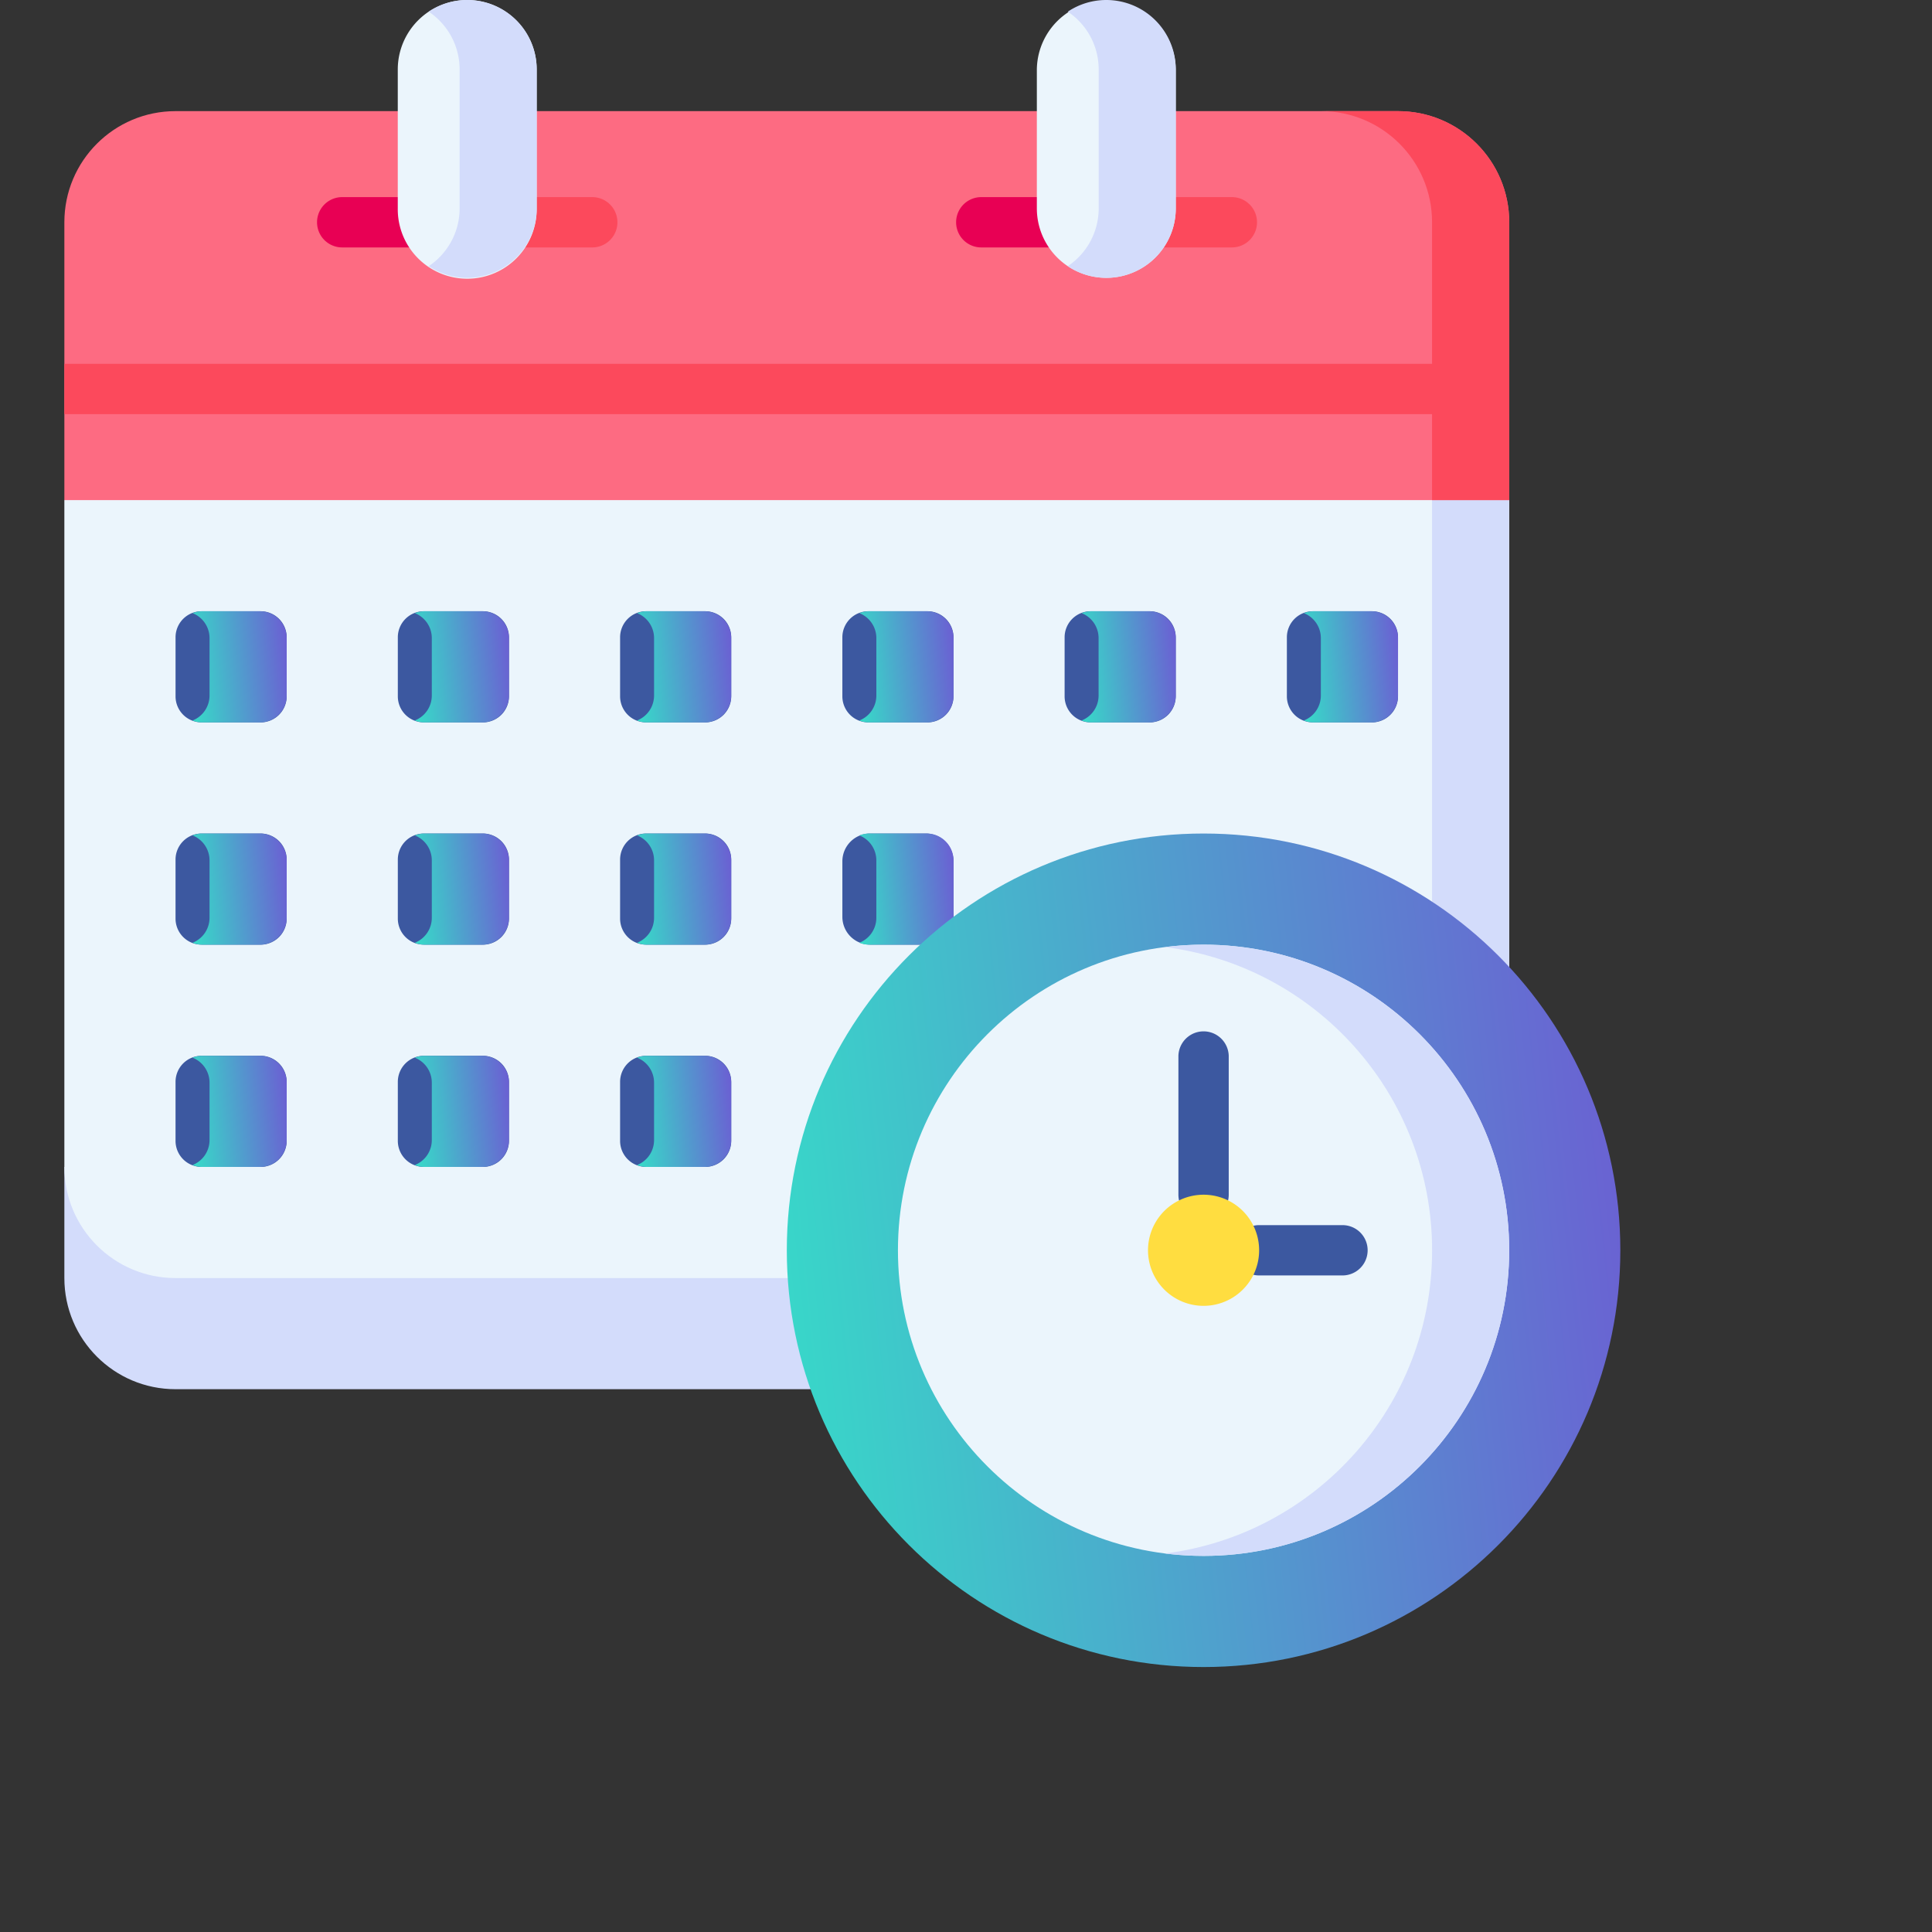 <svg width="175" height="175" fill="none" xmlns="http://www.w3.org/2000/svg"><rect width="100%" height="100%" fill="#333333" stroke="none"/><path d="M73.418 125.833H15.896c-5.56 0-10.066-4.507-10.066-10.066V105.7h77.257l-9.67 20.133Z" fill="#D3DCFB"/><path d="M136.706 45.3v70.466H15.896c-5.56 0-10.066-4.507-10.066-10.066V45.3l70.472-25.167L136.706 45.3Z" fill="#EBF5FC"/><path d="M23.608 65.433H18.26a2.36 2.36 0 0 1-2.359-2.359v-5.348a2.36 2.36 0 0 1 2.36-2.36h5.347a2.36 2.36 0 0 1 2.36 2.36v5.348a2.36 2.36 0 0 1-2.36 2.36ZM43.743 65.433h-5.348a2.36 2.36 0 0 1-2.36-2.36v-5.347a2.36 2.36 0 0 1 2.36-2.36h5.348a2.36 2.36 0 0 1 2.36 2.36v5.348a2.36 2.36 0 0 1-2.36 2.36ZM63.875 65.433h-5.348a2.36 2.36 0 0 1-2.359-2.36v-5.347a2.36 2.36 0 0 1 2.36-2.36h5.347a2.36 2.36 0 0 1 2.36 2.36v5.348a2.36 2.36 0 0 1-2.36 2.36ZM84.01 65.433H78.66a2.36 2.36 0 0 1-2.359-2.36v-5.347a2.36 2.36 0 0 1 2.36-2.36h5.347a2.36 2.36 0 0 1 2.36 2.36v5.348a2.36 2.36 0 0 1-2.36 2.36ZM104.14 65.433h-5.348a2.36 2.36 0 0 1-2.36-2.36v-5.347a2.36 2.36 0 0 1 2.36-2.36h5.348a2.36 2.36 0 0 1 2.359 2.36v5.348a2.36 2.36 0 0 1-2.359 2.36ZM124.272 65.433h-5.348a2.36 2.36 0 0 1-2.359-2.36v-5.347a2.36 2.36 0 0 1 2.359-2.36h5.348a2.36 2.36 0 0 1 2.359 2.36v5.348a2.36 2.36 0 0 1-2.359 2.36ZM23.61 85.566H18.26a2.36 2.36 0 0 1-2.36-2.36V77.86a2.36 2.36 0 0 1 2.36-2.36h5.348a2.36 2.36 0 0 1 2.36 2.36v5.348a2.36 2.36 0 0 1-2.36 2.36ZM43.743 85.566h-5.348a2.36 2.36 0 0 1-2.36-2.36V77.86a2.36 2.36 0 0 1 2.36-2.36h5.348a2.36 2.36 0 0 1 2.36 2.36v5.348a2.36 2.36 0 0 1-2.36 2.36ZM63.875 85.566h-5.348a2.36 2.36 0 0 1-2.359-2.36V77.86a2.36 2.36 0 0 1 2.36-2.36h5.347a2.36 2.36 0 0 1 2.36 2.36v5.348a2.36 2.36 0 0 1-2.36 2.36ZM86.369 85.566v-7.55a2.516 2.516 0 0 0-2.517-2.516h-5.033a2.516 2.516 0 0 0-2.517 2.516v5.034a2.517 2.517 0 0 0 2.517 2.516h7.55ZM23.61 105.7H18.26a2.36 2.36 0 0 1-2.36-2.36v-5.347a2.36 2.36 0 0 1 2.36-2.36h5.348a2.36 2.36 0 0 1 2.36 2.36v5.347a2.36 2.36 0 0 1-2.36 2.36ZM43.743 105.7h-5.348a2.36 2.36 0 0 1-2.36-2.36v-5.347a2.36 2.36 0 0 1 2.36-2.36h5.348a2.36 2.36 0 0 1 2.36 2.36v5.347a2.36 2.36 0 0 1-2.36 2.36ZM63.875 105.7h-5.348a2.36 2.36 0 0 1-2.359-2.36v-5.347a2.36 2.36 0 0 1 2.36-2.36h5.347a2.36 2.36 0 0 1 2.36 2.36v5.347a2.36 2.36 0 0 1-2.36 2.36Z" fill="#3C58A0"/><path d="M124.201 55.367h-5.206a2.43 2.43 0 0 0-.891.17 2.43 2.43 0 0 1 1.539 2.26v5.205a2.43 2.43 0 0 1-1.539 2.26c.277.11.577.171.891.171h5.206a2.431 2.431 0 0 0 2.431-2.43v-5.206a2.432 2.432 0 0 0-2.431-2.43Z" fill="url(#a)"/><path d="M104.067 55.367h-5.205c-.315 0-.615.061-.891.17a2.43 2.43 0 0 1 1.539 2.26v5.205a2.43 2.43 0 0 1-1.54 2.26c.277.11.577.171.892.171h5.205a2.43 2.43 0 0 0 2.431-2.43v-5.206a2.43 2.43 0 0 0-2.431-2.43Z" fill="url(#b)"/><path d="M83.936 55.367h-5.205c-.315 0-.615.061-.891.17a2.43 2.43 0 0 1 1.54 2.26v5.205a2.43 2.43 0 0 1-1.54 2.26c.276.11.576.171.891.171h5.206a2.43 2.43 0 0 0 2.43-2.43v-5.206a2.431 2.431 0 0 0-2.43-2.43Z" fill="url(#c)"/><path d="M63.803 55.367h-5.206c-.315 0-.615.061-.89.17a2.43 2.43 0 0 1 1.538 2.26v5.205a2.43 2.43 0 0 1-1.539 2.26c.276.11.576.171.891.171h5.206a2.43 2.43 0 0 0 2.43-2.43v-5.206a2.43 2.43 0 0 0-2.43-2.43Z" fill="url(#d)"/><path d="M43.67 55.367h-5.205c-.315 0-.615.061-.891.17a2.43 2.43 0 0 1 1.539 2.26v5.205a2.43 2.43 0 0 1-1.54 2.26c.277.11.577.171.892.171h5.205a2.43 2.43 0 0 0 2.431-2.43v-5.206a2.43 2.43 0 0 0-2.43-2.43Z" fill="url(#e)"/><path d="M23.537 55.367H18.33c-.315 0-.615.061-.891.17a2.43 2.43 0 0 1 1.54 2.26v5.205a2.43 2.43 0 0 1-1.54 2.26c.276.11.576.171.891.171h5.206a2.43 2.43 0 0 0 2.43-2.43v-5.206a2.431 2.431 0 0 0-2.43-2.43Z" fill="url(#f)"/><path d="M23.537 75.5H18.33c-.315 0-.615.062-.891.17a2.43 2.43 0 0 1 1.54 2.26v5.206a2.43 2.43 0 0 1-1.54 2.26c.276.109.576.17.891.17h5.206a2.43 2.43 0 0 0 2.43-2.43v-5.205a2.431 2.431 0 0 0-2.43-2.431Z" fill="url(#g)"/><path d="M23.537 95.633H18.33c-.315 0-.615.062-.891.171a2.43 2.43 0 0 1 1.54 2.26v5.206a2.428 2.428 0 0 1-1.54 2.259c.276.109.576.171.891.171h5.206a2.43 2.43 0 0 0 2.43-2.43v-5.206a2.43 2.43 0 0 0-2.43-2.43Z" fill="url(#h)"/><path d="M43.67 75.5h-5.205c-.315 0-.615.062-.891.17a2.43 2.43 0 0 1 1.539 2.26v5.206a2.43 2.43 0 0 1-1.54 2.26c.277.109.577.17.892.17h5.205a2.43 2.43 0 0 0 2.431-2.43v-5.205a2.43 2.43 0 0 0-2.43-2.431Z" fill="url(#i)"/><path d="M43.67 95.633h-5.205c-.315 0-.615.062-.891.171a2.43 2.43 0 0 1 1.539 2.26v5.206a2.429 2.429 0 0 1-1.54 2.259c.277.109.577.171.892.171h5.205a2.43 2.43 0 0 0 2.431-2.43v-5.206a2.43 2.43 0 0 0-2.43-2.43Z" fill="url(#j)"/><path d="M63.803 75.5h-5.206c-.315 0-.615.062-.89.17a2.43 2.43 0 0 1 1.538 2.26v5.206a2.43 2.43 0 0 1-1.539 2.26c.276.109.576.17.891.17h5.206a2.43 2.43 0 0 0 2.43-2.43v-5.205a2.43 2.43 0 0 0-2.43-2.431Z" fill="url(#k)"/><path d="M86.367 85.567V77.93a2.43 2.43 0 0 0-2.43-2.43H78.73c-.315 0-.615.062-.891.17a2.43 2.43 0 0 1 1.54 2.26v5.206a2.43 2.43 0 0 1-1.54 2.26c.276.109.576.17.891.17h7.636Z" fill="url(#l)"/><path d="M63.803 95.633h-5.206c-.315 0-.615.062-.89.171a2.43 2.43 0 0 1 1.538 2.26v5.206a2.429 2.429 0 0 1-1.539 2.259c.276.109.576.171.891.171h5.206a2.43 2.43 0 0 0 2.43-2.43v-5.206a2.43 2.43 0 0 0-2.43-2.43Z" fill="url(#m)"/><path d="M129.714 42.387v73.38h6.993V45.301l-6.993-2.914Z" fill="#D3DCFB"/><path d="M136.706 45.3V20.133c0-5.56-4.507-10.066-10.066-10.066H15.896c-5.56 0-10.066 4.507-10.066 10.066V45.3h130.876Z" fill="#FD6B82"/><path d="M37.549 22.412h-6.553a2.278 2.278 0 1 1 0-4.557h6.553a2.278 2.278 0 1 1 0 4.557Z" fill="#E80054"/><path d="M53.647 22.412h-6.552a2.278 2.278 0 1 1 0-4.557h6.552a2.278 2.278 0 1 1 0 4.557Z" fill="#FC495C"/><path d="M95.435 22.412h-6.552a2.278 2.278 0 1 1 0-4.557h6.552a2.278 2.278 0 1 1 0 4.557Z" fill="#E80054"/><path d="M111.533 22.412h-6.553a2.278 2.278 0 0 1 0-4.557h6.553a2.279 2.279 0 1 1 0 4.557Z" fill="#FC495C"/><path d="M48.613 18.875a6.292 6.292 0 1 1-12.583 0V6.292a6.291 6.291 0 1 1 12.583 0v12.583ZM106.501 18.875a6.292 6.292 0 0 1-12.584 0V6.292a6.292 6.292 0 0 1 12.583 0v12.583h.001Z" fill="#EBF5FC"/><path d="M100.209 0a6.26 6.26 0 0 0-3.49 1.058 6.284 6.284 0 0 1 2.8 5.234v12.583a6.285 6.285 0 0 1-2.8 5.234 6.292 6.292 0 0 0 9.783-5.233V6.291A6.292 6.292 0 0 0 100.208 0ZM42.322 0a6.26 6.26 0 0 0-3.49 1.058 6.284 6.284 0 0 1 2.8 5.234v12.583a6.285 6.285 0 0 1-2.8 5.234 6.292 6.292 0 0 0 9.782-5.233V6.291A6.291 6.291 0 0 0 42.321 0Z" fill="#D3DCFB"/><path d="M126.64 10.066h-6.99c5.559 0 10.066 4.507 10.066 10.067V45.3h6.99V20.133c0-5.56-4.507-10.066-10.066-10.066Z" fill="#FC495C"/><path d="M5.83 32.955h130.877v4.557H5.83v-4.557Z" fill="#FC495C"/><path d="M109.019 151c20.849 0 37.75-16.901 37.75-37.75s-16.901-37.75-37.75-37.75-37.75 16.901-37.75 37.75S88.17 151 109.019 151Z" fill="url(#n)"/><path d="M109.019 140.933c15.289 0 27.683-12.394 27.683-27.683 0-15.29-12.394-27.683-27.683-27.683-15.29 0-27.684 12.394-27.684 27.683s12.395 27.683 27.684 27.683Z" fill="#EBF5FC"/><path d="M109.019 110.495a2.278 2.278 0 0 1-2.279-2.278V95.633a2.28 2.28 0 0 1 4.558 0v12.584a2.279 2.279 0 0 1-2.279 2.278ZM121.602 115.529h-7.551a2.278 2.278 0 0 1 0-4.557h7.551a2.278 2.278 0 0 1 0 4.557Z" fill="#3C58A0"/><path d="M109.019 85.567c-1.183 0-2.348.074-3.492.218 13.641 1.717 24.192 13.359 24.192 27.465s-10.551 25.748-24.192 27.465c1.144.144 2.309.218 3.492.218 15.289 0 27.683-12.394 27.683-27.683 0-15.29-12.394-27.683-27.683-27.683Z" fill="#D3DCFB"/><path d="M109.019 118.283a5.033 5.033 0 1 0 0-10.066 5.033 5.033 0 0 0 0 10.066Z" fill="#FFDD40"/><defs><linearGradient id="a" x1="126.632" y1="55.367" x2="117.264" y2="56.221" gradientUnits="userSpaceOnUse"><stop stop-color="#6C5DD3"/><stop offset="1" stop-color="#36DCC8"/></linearGradient><linearGradient id="b" x1="106.498" y1="55.367" x2="97.13" y2="56.221" gradientUnits="userSpaceOnUse"><stop stop-color="#6C5DD3"/><stop offset="1" stop-color="#36DCC8"/></linearGradient><linearGradient id="c" x1="86.367" y1="55.367" x2="76.999" y2="56.221" gradientUnits="userSpaceOnUse"><stop stop-color="#6C5DD3"/><stop offset="1" stop-color="#36DCC8"/></linearGradient><linearGradient id="d" x1="66.233" y1="55.367" x2="56.865" y2="56.221" gradientUnits="userSpaceOnUse"><stop stop-color="#6C5DD3"/><stop offset="1" stop-color="#36DCC8"/></linearGradient><linearGradient id="e" x1="46.101" y1="55.367" x2="36.733" y2="56.221" gradientUnits="userSpaceOnUse"><stop stop-color="#6C5DD3"/><stop offset="1" stop-color="#36DCC8"/></linearGradient><linearGradient id="f" x1="25.967" y1="55.367" x2="16.599" y2="56.221" gradientUnits="userSpaceOnUse"><stop stop-color="#6C5DD3"/><stop offset="1" stop-color="#36DCC8"/></linearGradient><linearGradient id="g" x1="25.967" y1="75.5" x2="16.599" y2="76.355" gradientUnits="userSpaceOnUse"><stop stop-color="#6C5DD3"/><stop offset="1" stop-color="#36DCC8"/></linearGradient><linearGradient id="h" x1="25.967" y1="95.633" x2="16.599" y2="96.488" gradientUnits="userSpaceOnUse"><stop stop-color="#6C5DD3"/><stop offset="1" stop-color="#36DCC8"/></linearGradient><linearGradient id="i" x1="46.101" y1="75.5" x2="36.733" y2="76.355" gradientUnits="userSpaceOnUse"><stop stop-color="#6C5DD3"/><stop offset="1" stop-color="#36DCC8"/></linearGradient><linearGradient id="j" x1="46.101" y1="95.633" x2="36.733" y2="96.488" gradientUnits="userSpaceOnUse"><stop stop-color="#6C5DD3"/><stop offset="1" stop-color="#36DCC8"/></linearGradient><linearGradient id="k" x1="66.233" y1="75.5" x2="56.865" y2="76.355" gradientUnits="userSpaceOnUse"><stop stop-color="#6C5DD3"/><stop offset="1" stop-color="#36DCC8"/></linearGradient><linearGradient id="l" x1="86.367" y1="75.5" x2="76.999" y2="76.355" gradientUnits="userSpaceOnUse"><stop stop-color="#6C5DD3"/><stop offset="1" stop-color="#36DCC8"/></linearGradient><linearGradient id="m" x1="66.233" y1="95.633" x2="56.865" y2="96.488" gradientUnits="userSpaceOnUse"><stop stop-color="#6C5DD3"/><stop offset="1" stop-color="#36DCC8"/></linearGradient><linearGradient id="n" x1="146.769" y1="75.5" x2="64.096" y2="84.406" gradientUnits="userSpaceOnUse"><stop stop-color="#6C5DD3"/><stop offset="1" stop-color="#36DCC8"/></linearGradient></defs></svg>